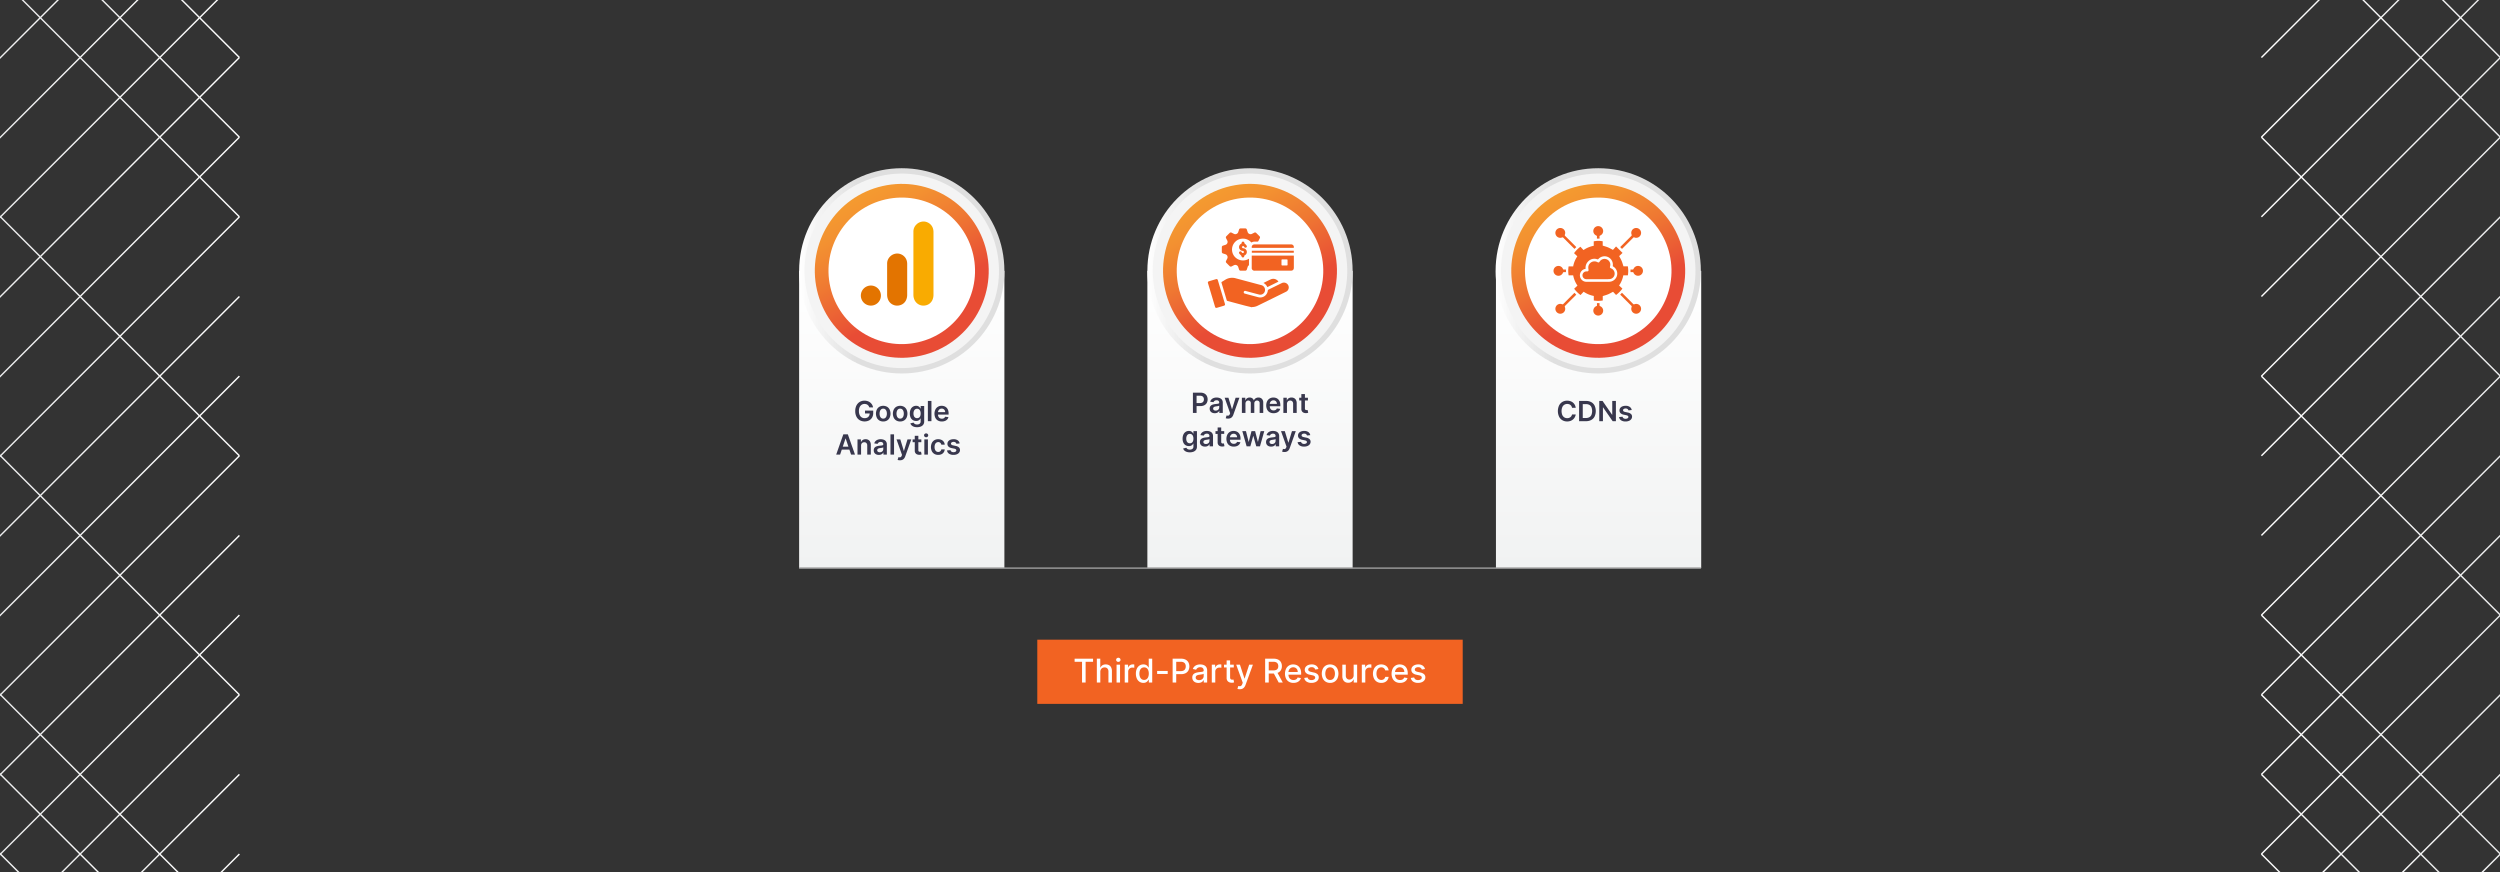 <svg xmlns="http://www.w3.org/2000/svg" xmlns:xlink="http://www.w3.org/1999/xlink" viewBox="0 0 860 300"><rect x="0" y="0" width="860" height="300" fill="#333333" stroke="none"/><defs><linearGradient id="linear-gradient" x1="832.555" y1="321.191" x2="887.699" y2="321.191" gradientUnits="userSpaceOnUse"><stop offset="0" stop-color="#fff"/><stop offset="0.996" stop-color="#e6e7e8"/></linearGradient><linearGradient id="linear-gradient-2" x1="818.852" y1="300.641" x2="887.699" y2="300.641" xlink:href="#linear-gradient"/><linearGradient id="linear-gradient-3" x1="805.154" y1="280.092" x2="887.699" y2="280.092" xlink:href="#linear-gradient"/><linearGradient id="linear-gradient-4" x1="791.456" y1="259.542" x2="887.699" y2="259.542" xlink:href="#linear-gradient"/><linearGradient id="linear-gradient-5" x1="777.753" y1="238.99" x2="887.699" y2="238.99" xlink:href="#linear-gradient"/><linearGradient id="linear-gradient-6" x1="777.753" y1="211.592" x2="887.699" y2="211.592" xlink:href="#linear-gradient"/><linearGradient id="linear-gradient-7" x1="777.753" y1="184.193" x2="887.699" y2="184.193" xlink:href="#linear-gradient"/><linearGradient id="linear-gradient-8" x1="777.753" y1="156.792" x2="887.699" y2="156.792" xlink:href="#linear-gradient"/><linearGradient id="linear-gradient-9" x1="777.753" y1="129.391" x2="887.699" y2="129.391" xlink:href="#linear-gradient"/><linearGradient id="linear-gradient-10" x1="777.753" y1="101.99" x2="887.699" y2="101.99" xlink:href="#linear-gradient"/><linearGradient id="linear-gradient-11" x1="777.753" y1="74.592" x2="887.699" y2="74.592" xlink:href="#linear-gradient"/><linearGradient id="linear-gradient-12" x1="777.753" y1="47.193" x2="887.699" y2="47.193" xlink:href="#linear-gradient"/><linearGradient id="linear-gradient-13" x1="777.753" y1="26.642" x2="874.001" y2="26.642" xlink:href="#linear-gradient"/><linearGradient id="linear-gradient-14" x1="777.753" y1="6.092" x2="860.298" y2="6.092" xlink:href="#linear-gradient"/><linearGradient id="linear-gradient-15" x1="777.753" y1="-14.46" x2="846.6" y2="-14.46" xlink:href="#linear-gradient"/><linearGradient id="linear-gradient-16" x1="777.753" y1="321.191" x2="832.902" y2="321.191" xlink:href="#linear-gradient"/><linearGradient id="linear-gradient-17" x1="777.753" y1="300.641" x2="846.6" y2="300.641" xlink:href="#linear-gradient"/><linearGradient id="linear-gradient-18" x1="777.753" y1="280.092" x2="860.298" y2="280.092" xlink:href="#linear-gradient"/><linearGradient id="linear-gradient-19" x1="777.753" y1="259.542" x2="874.001" y2="259.542" xlink:href="#linear-gradient"/><linearGradient id="linear-gradient-22" x1="777.753" y1="184.193" x2="887.699" y2="184.193" xlink:href="#linear-gradient"/><linearGradient id="linear-gradient-25" x1="777.753" y1="101.99" x2="887.699" y2="101.99" xlink:href="#linear-gradient"/><linearGradient id="linear-gradient-28" x1="791.451" y1="26.642" x2="887.699" y2="26.642" xlink:href="#linear-gradient"/><linearGradient id="linear-gradient-29" x1="805.154" y1="6.092" x2="887.699" y2="6.092" xlink:href="#linear-gradient"/><linearGradient id="linear-gradient-30" x1="818.852" y1="-14.46" x2="887.699" y2="-14.46" xlink:href="#linear-gradient"/><linearGradient id="linear-gradient-31" x1="27.381" y1="321.191" x2="82.524" y2="321.191" gradientUnits="userSpaceOnUse"><stop offset="0.004" stop-color="#e6e7e8"/><stop offset="1" stop-color="#fff"/></linearGradient><linearGradient id="linear-gradient-32" x1="13.678" y1="300.641" x2="82.524" y2="300.641" xlink:href="#linear-gradient-31"/><linearGradient id="linear-gradient-33" x1="-0.02" y1="280.092" x2="82.524" y2="280.092" xlink:href="#linear-gradient-31"/><linearGradient id="linear-gradient-34" x1="-13.718" y1="259.542" x2="82.524" y2="259.542" xlink:href="#linear-gradient-31"/><linearGradient id="linear-gradient-35" x1="-27.421" y1="238.99" x2="82.524" y2="238.99" xlink:href="#linear-gradient-31"/><linearGradient id="linear-gradient-36" x1="-27.421" y1="211.592" x2="82.524" y2="211.592" xlink:href="#linear-gradient-31"/><linearGradient id="linear-gradient-37" x1="-27.421" y1="184.193" x2="82.524" y2="184.193" xlink:href="#linear-gradient-31"/><linearGradient id="linear-gradient-38" x1="-27.421" y1="156.792" x2="82.524" y2="156.792" xlink:href="#linear-gradient-31"/><linearGradient id="linear-gradient-39" x1="-27.421" y1="129.391" x2="82.524" y2="129.391" xlink:href="#linear-gradient-31"/><linearGradient id="linear-gradient-40" x1="-27.421" y1="101.99" x2="82.524" y2="101.99" xlink:href="#linear-gradient-31"/><linearGradient id="linear-gradient-41" x1="-27.421" y1="74.592" x2="82.524" y2="74.592" xlink:href="#linear-gradient-31"/><linearGradient id="linear-gradient-42" x1="-27.421" y1="47.193" x2="82.524" y2="47.193" xlink:href="#linear-gradient-31"/><linearGradient id="linear-gradient-43" x1="-27.421" y1="26.642" x2="68.826" y2="26.642" xlink:href="#linear-gradient-31"/><linearGradient id="linear-gradient-44" x1="-27.421" y1="6.092" x2="55.123" y2="6.092" xlink:href="#linear-gradient-31"/><linearGradient id="linear-gradient-45" x1="-27.421" y1="-14.46" x2="41.425" y2="-14.46" xlink:href="#linear-gradient-31"/><linearGradient id="linear-gradient-46" x1="-27.421" y1="321.191" x2="27.727" y2="321.191" xlink:href="#linear-gradient-31"/><linearGradient id="linear-gradient-47" x1="-27.421" y1="300.641" x2="41.425" y2="300.641" xlink:href="#linear-gradient-31"/><linearGradient id="linear-gradient-48" x1="-27.421" y1="280.092" x2="55.123" y2="280.092" xlink:href="#linear-gradient-31"/><linearGradient id="linear-gradient-49" x1="-27.421" y1="259.542" x2="68.826" y2="259.542" xlink:href="#linear-gradient-31"/><linearGradient id="linear-gradient-52" x1="-27.421" y1="184.193" x2="82.524" y2="184.193" xlink:href="#linear-gradient-31"/><linearGradient id="linear-gradient-55" x1="-27.421" y1="101.99" x2="82.524" y2="101.99" xlink:href="#linear-gradient-31"/><linearGradient id="linear-gradient-58" x1="-13.723" y1="26.642" x2="82.524" y2="26.642" xlink:href="#linear-gradient-31"/><linearGradient id="linear-gradient-59" x1="-0.02" y1="6.092" x2="82.524" y2="6.092" xlink:href="#linear-gradient-31"/><linearGradient id="linear-gradient-60" x1="13.678" y1="-14.46" x2="82.524" y2="-14.46" xlink:href="#linear-gradient-31"/><linearGradient id="linear-gradient-61" x1="549.91" y1="95.877" x2="549.91" y2="195.417" gradientUnits="userSpaceOnUse"><stop offset="0" stop-color="#fff"/><stop offset="1" stop-color="#f1f2f2"/></linearGradient><linearGradient id="linear-gradient-62" x1="430" y1="95.877" x2="430" y2="195.417" xlink:href="#linear-gradient-61"/><linearGradient id="Degradado_sin_nombre_4" x1="394.695" y1="93.172" x2="465.305" y2="93.172" gradientUnits="userSpaceOnUse"><stop offset="0" stop-color="#fff"/><stop offset="0.282" stop-color="#dfdfdf"/></linearGradient><linearGradient id="Degradado_sin_nombre_53" x1="415.988" y1="67.462" x2="444.493" y2="119.765" gradientTransform="translate(31.249 -92.781) rotate(12.776)" gradientUnits="userSpaceOnUse"><stop offset="0" stop-color="#f49a30"/><stop offset="0.14" stop-color="#f39131"/><stop offset="0.367" stop-color="#ef7932"/><stop offset="0.653" stop-color="#e95235"/><stop offset="0.689" stop-color="#e84c35"/></linearGradient><linearGradient id="linear-gradient-63" x1="310.207" y1="95.877" x2="310.207" y2="195.417" xlink:href="#linear-gradient-61"/><linearGradient id="Degradado_sin_nombre_4-2" x1="274.902" y1="93.172" x2="345.511" y2="93.172" xlink:href="#Degradado_sin_nombre_4"/><linearGradient id="Degradado_sin_nombre_53-2" x1="296.195" y1="67.462" x2="324.7" y2="119.765" gradientTransform="translate(28.283 -66.29) rotate(12.776)" xlink:href="#Degradado_sin_nombre_53"/><linearGradient id="Degradado_sin_nombre_4-3" x1="514.489" y1="93.172" x2="585.098" y2="93.172" xlink:href="#Degradado_sin_nombre_4"/><linearGradient id="Degradado_sin_nombre_53-3" x1="535.781" y1="67.462" x2="564.287" y2="119.765" gradientTransform="translate(34.214 -119.271) rotate(12.776)" xlink:href="#Degradado_sin_nombre_53"/></defs><g style="isolation:isolate"><g id="Layer_1" data-name="Layer 1"><polyline points="832.728 348.592 846.426 334.889 860.124 321.191 873.827 307.493 887.525 293.79" fill="none" stroke-miterlimit="10" stroke-width="0.49" stroke="url(#linear-gradient)"/><polyline points="819.025 334.889 832.728 321.191 846.426 307.493 860.124 293.79 873.827 280.092 887.525 266.394" fill="none" stroke-miterlimit="10" stroke-width="0.49" stroke="url(#linear-gradient-2)"/><polyline points="805.327 321.191 819.025 307.493 832.728 293.795 846.426 280.092 860.129 266.394 873.827 252.691 887.525 238.993" fill="none" stroke-miterlimit="10" stroke-width="0.49" stroke="url(#linear-gradient-3)"/><polyline points="791.629 307.493 805.327 293.79 819.025 280.092 832.728 266.394 846.426 252.691 860.124 238.993 873.827 225.29 887.525 211.592" fill="none" stroke-miterlimit="10" stroke-width="0.49" stroke="url(#linear-gradient-4)"/><polyline points="777.926 293.79 791.624 280.092 805.327 266.394 819.025 252.691 832.728 238.993 846.426 225.29 860.124 211.592 873.827 197.894 887.525 184.191" fill="none" stroke-miterlimit="10" stroke-width="0.49" stroke="url(#linear-gradient-5)"/><polyline points="777.926 266.394 791.624 252.691 805.327 238.993 819.025 225.29 832.728 211.592 846.426 197.894 860.124 184.191 873.827 170.493 887.525 156.79" fill="none" stroke-miterlimit="10" stroke-width="0.49" stroke="url(#linear-gradient-6)"/><polyline points="777.926 238.993 791.624 225.29 805.327 211.592 819.025 197.894 832.728 184.191 846.426 170.493 860.124 156.79 873.827 143.092 887.525 129.394" fill="none" stroke-miterlimit="10" stroke-width="0.49" stroke="url(#linear-gradient-7)"/><polyline points="777.926 211.592 791.629 197.894 805.327 184.191 819.025 170.493 832.728 156.795 846.426 143.092 860.129 129.394 873.827 115.691 887.525 101.993" fill="none" stroke-miterlimit="10" stroke-width="0.49" stroke="url(#linear-gradient-8)"/><polyline points="777.926 184.191 791.624 170.493 805.327 156.79 819.025 143.092 832.728 129.394 846.426 115.691 860.124 101.993 873.827 88.295 887.525 74.592" fill="none" stroke-miterlimit="10" stroke-width="0.49" stroke="url(#linear-gradient-9)"/><polyline points="777.926 156.79 791.624 143.092 805.327 129.394 819.025 115.691 832.728 101.993 846.426 88.29 860.124 74.592 873.827 60.894 887.525 47.191" fill="none" stroke-miterlimit="10" stroke-width="0.49" stroke="url(#linear-gradient-10)"/><polyline points="777.926 129.394 791.624 115.691 805.327 101.993 819.025 88.29 832.728 74.592 846.426 60.894 860.124 47.191 873.827 33.493 887.525 19.79" fill="none" stroke-miterlimit="10" stroke-width="0.49" stroke="url(#linear-gradient-11)"/><polyline points="777.926 101.993 791.629 88.295 805.327 74.592 819.025 60.894 832.728 47.196 846.426 33.493 860.129 19.795 873.827 6.092 887.525 -7.606" fill="none" stroke-miterlimit="10" stroke-width="0.49" stroke="url(#linear-gradient-12)"/><polyline points="777.926 74.592 791.629 60.894 805.327 47.191 819.025 33.493 832.728 19.795 846.426 6.092 860.129 -7.606 873.827 -21.309" fill="none" stroke-miterlimit="10" stroke-width="0.49" stroke="url(#linear-gradient-13)"/><polyline points="777.926 47.191 791.624 33.493 805.327 19.795 819.025 6.092 832.728 -7.606 846.426 -21.309 860.124 -35.007" fill="none" stroke-miterlimit="10" stroke-width="0.49" stroke="url(#linear-gradient-14)"/><polyline points="777.926 19.79 791.624 6.092 805.327 -7.606 819.025 -21.309 832.728 -35.007 846.426 -48.71" fill="none" stroke-miterlimit="10" stroke-width="0.49" stroke="url(#linear-gradient-15)"/><polyline points="832.728 348.592 819.025 334.889 805.327 321.191 791.629 307.493 777.926 293.79" fill="none" stroke-miterlimit="10" stroke-width="0.49" stroke="url(#linear-gradient-16)"/><polyline points="846.426 334.889 832.728 321.191 819.025 307.493 805.327 293.79 791.624 280.092 777.926 266.394" fill="none" stroke-miterlimit="10" stroke-width="0.49" stroke="url(#linear-gradient-17)"/><polyline points="860.124 321.191 846.426 307.493 832.728 293.795 819.025 280.092 805.327 266.394 791.624 252.691 777.926 238.993" fill="none" stroke-miterlimit="10" stroke-width="0.49" stroke="url(#linear-gradient-18)"/><polyline points="873.827 307.493 860.124 293.79 846.426 280.092 832.728 266.394 819.025 252.691 805.327 238.993 791.624 225.29 777.926 211.592" fill="none" stroke-miterlimit="10" stroke-width="0.49" stroke="url(#linear-gradient-19)"/><polyline points="887.525 293.79 873.827 280.092 860.129 266.394 846.426 252.691 832.728 238.993 819.025 225.29 805.327 211.592 791.629 197.894 777.926 184.191" fill="none" stroke-miterlimit="10" stroke-width="0.49" stroke="url(#linear-gradient-5)"/><polyline points="887.525 266.394 873.827 252.691 860.124 238.993 846.426 225.29 832.728 211.592 819.025 197.894 805.327 184.191 791.624 170.493 777.926 156.79" fill="none" stroke-miterlimit="10" stroke-width="0.49" stroke="url(#linear-gradient-6)"/><polyline points="887.525 238.993 873.827 225.29 860.124 211.592 846.426 197.894 832.728 184.191 819.025 170.493 805.327 156.79 791.624 143.092 777.926 129.394" fill="none" stroke-miterlimit="10" stroke-width="0.49" stroke="url(#linear-gradient-22)"/><polyline points="887.525 211.592 873.827 197.894 860.124 184.191 846.426 170.493 832.728 156.795 819.025 143.092 805.327 129.394 791.624 115.691 777.926 101.993" fill="none" stroke-miterlimit="10" stroke-width="0.49" stroke="url(#linear-gradient-8)"/><polyline points="887.525 184.191 873.827 170.493 860.124 156.79 846.426 143.092 832.728 129.394 819.025 115.691 805.327 101.993 791.629 88.295 777.926 74.592" fill="none" stroke-miterlimit="10" stroke-width="0.49" stroke="url(#linear-gradient-9)"/><polyline points="887.525 156.79 873.827 143.092 860.129 129.394 846.426 115.691 832.728 101.993 819.025 88.29 805.327 74.592 791.629 60.894 777.926 47.191" fill="none" stroke-miterlimit="10" stroke-width="0.49" stroke="url(#linear-gradient-25)"/><polyline points="887.525 129.394 873.827 115.691 860.124 101.993 846.426 88.29 832.728 74.592 819.025 60.894 805.327 47.191 791.624 33.493 777.926 19.79" fill="none" stroke-miterlimit="10" stroke-width="0.49" stroke="url(#linear-gradient-11)"/><polyline points="887.525 101.993 873.827 88.295 860.124 74.592 846.426 60.894 832.728 47.196 819.025 33.493 805.327 19.795 791.624 6.092 777.926 -7.606" fill="none" stroke-miterlimit="10" stroke-width="0.49" stroke="url(#linear-gradient-12)"/><polyline points="887.525 74.592 873.827 60.894 860.124 47.191 846.426 33.493 832.728 19.795 819.025 6.092 805.327 -7.606 791.624 -21.309" fill="none" stroke-miterlimit="10" stroke-width="0.49" stroke="url(#linear-gradient-28)"/><polyline points="887.525 47.191 873.827 33.493 860.129 19.795 846.426 6.092 832.728 -7.606 819.025 -21.309 805.327 -35.007" fill="none" stroke-miterlimit="10" stroke-width="0.49" stroke="url(#linear-gradient-29)"/><polyline points="887.525 19.79 873.827 6.092 860.129 -7.606 846.426 -21.309 832.728 -35.007 819.025 -48.71" fill="none" stroke-miterlimit="10" stroke-width="0.49" stroke="url(#linear-gradient-30)"/><polyline points="27.554 348.592 41.252 334.889 54.95 321.191 68.653 307.493 82.351 293.79" fill="none" stroke-miterlimit="10" stroke-width="0.49" stroke="url(#linear-gradient-31)"/><polyline points="13.851 334.889 27.554 321.191 41.252 307.493 54.95 293.79 68.653 280.092 82.351 266.394" fill="none" stroke-miterlimit="10" stroke-width="0.49" stroke="url(#linear-gradient-32)"/><polyline points="0.153 321.191 13.851 307.493 27.554 293.795 41.252 280.092 54.955 266.394 68.653 252.691 82.351 238.993" fill="none" stroke-miterlimit="10" stroke-width="0.49" stroke="url(#linear-gradient-33)"/><polyline points="-13.545 307.493 0.153 293.79 13.851 280.092 27.554 266.394 41.252 252.691 54.95 238.993 68.653 225.29 82.351 211.592" fill="none" stroke-miterlimit="10" stroke-width="0.49" stroke="url(#linear-gradient-34)"/><polyline points="-27.248 293.79 -13.55 280.092 0.153 266.394 13.851 252.691 27.554 238.993 41.252 225.29 54.95 211.592 68.653 197.894 82.351 184.191" fill="none" stroke-miterlimit="10" stroke-width="0.49" stroke="url(#linear-gradient-35)"/><polyline points="-27.248 266.394 -13.55 252.691 0.153 238.993 13.851 225.29 27.554 211.592 41.252 197.894 54.95 184.191 68.653 170.493 82.351 156.79" fill="none" stroke-miterlimit="10" stroke-width="0.49" stroke="url(#linear-gradient-36)"/><polyline points="-27.248 238.993 -13.55 225.29 0.153 211.592 13.851 197.894 27.554 184.191 41.252 170.493 54.95 156.79 68.653 143.092 82.351 129.394" fill="none" stroke-miterlimit="10" stroke-width="0.49" stroke="url(#linear-gradient-37)"/><polyline points="-27.248 211.592 -13.545 197.894 0.153 184.191 13.851 170.493 27.554 156.795 41.252 143.092 54.955 129.394 68.653 115.691 82.351 101.993" fill="none" stroke-miterlimit="10" stroke-width="0.49" stroke="url(#linear-gradient-38)"/><polyline points="-27.248 184.191 -13.55 170.493 0.153 156.79 13.851 143.092 27.554 129.394 41.252 115.691 54.95 101.993 68.653 88.295 82.351 74.592" fill="none" stroke-miterlimit="10" stroke-width="0.49" stroke="url(#linear-gradient-39)"/><polyline points="-27.248 156.79 -13.55 143.092 0.153 129.394 13.851 115.691 27.554 101.993 41.252 88.29 54.95 74.592 68.653 60.894 82.351 47.191" fill="none" stroke-miterlimit="10" stroke-width="0.49" stroke="url(#linear-gradient-40)"/><polyline points="-27.248 129.394 -13.55 115.691 0.153 101.993 13.851 88.29 27.554 74.592 41.252 60.894 54.95 47.191 68.653 33.493 82.351 19.79" fill="none" stroke-miterlimit="10" stroke-width="0.49" stroke="url(#linear-gradient-41)"/><polyline points="-27.248 101.993 -13.545 88.295 0.153 74.592 13.851 60.894 27.554 47.196 41.252 33.493 54.955 19.795 68.653 6.092 82.351 -7.606" fill="none" stroke-miterlimit="10" stroke-width="0.49" stroke="url(#linear-gradient-42)"/><polyline points="-27.248 74.592 -13.545 60.894 0.153 47.191 13.851 33.493 27.554 19.795 41.252 6.092 54.955 -7.606 68.653 -21.309" fill="none" stroke-miterlimit="10" stroke-width="0.49" stroke="url(#linear-gradient-43)"/><polyline points="-27.248 47.191 -13.55 33.493 0.153 19.795 13.851 6.092 27.554 -7.606 41.252 -21.309 54.95 -35.007" fill="none" stroke-miterlimit="10" stroke-width="0.49" stroke="url(#linear-gradient-44)"/><polyline points="-27.248 19.79 -13.55 6.092 0.153 -7.606 13.851 -21.309 27.554 -35.007 41.252 -48.71" fill="none" stroke-miterlimit="10" stroke-width="0.49" stroke="url(#linear-gradient-45)"/><polyline points="27.554 348.592 13.851 334.889 0.153 321.191 -13.545 307.493 -27.248 293.79" fill="none" stroke-miterlimit="10" stroke-width="0.49" stroke="url(#linear-gradient-46)"/><polyline points="41.252 334.889 27.554 321.191 13.851 307.493 0.153 293.79 -13.55 280.092 -27.248 266.394" fill="none" stroke-miterlimit="10" stroke-width="0.49" stroke="url(#linear-gradient-47)"/><polyline points="54.95 321.191 41.252 307.493 27.554 293.795 13.851 280.092 0.153 266.394 -13.55 252.691 -27.248 238.993" fill="none" stroke-miterlimit="10" stroke-width="0.49" stroke="url(#linear-gradient-48)"/><polyline points="68.653 307.493 54.95 293.79 41.252 280.092 27.554 266.394 13.851 252.691 0.153 238.993 -13.55 225.29 -27.248 211.592" fill="none" stroke-miterlimit="10" stroke-width="0.49" stroke="url(#linear-gradient-49)"/><polyline points="82.351 293.79 68.653 280.092 54.955 266.394 41.252 252.691 27.554 238.993 13.851 225.29 0.153 211.592 -13.545 197.894 -27.248 184.191" fill="none" stroke-miterlimit="10" stroke-width="0.49" stroke="url(#linear-gradient-35)"/><polyline points="82.351 266.394 68.653 252.691 54.95 238.993 41.252 225.29 27.554 211.592 13.851 197.894 0.153 184.191 -13.55 170.493 -27.248 156.79" fill="none" stroke-miterlimit="10" stroke-width="0.49" stroke="url(#linear-gradient-36)"/><polyline points="82.351 238.993 68.653 225.29 54.95 211.592 41.252 197.894 27.554 184.191 13.851 170.493 0.153 156.79 -13.55 143.092 -27.248 129.394" fill="none" stroke-miterlimit="10" stroke-width="0.49" stroke="url(#linear-gradient-52)"/><polyline points="82.351 211.592 68.653 197.894 54.95 184.191 41.252 170.493 27.554 156.795 13.851 143.092 0.153 129.394 -13.55 115.691 -27.248 101.993" fill="none" stroke-miterlimit="10" stroke-width="0.49" stroke="url(#linear-gradient-38)"/><polyline points="82.351 184.191 68.653 170.493 54.95 156.79 41.252 143.092 27.554 129.394 13.851 115.691 0.153 101.993 -13.545 88.295 -27.248 74.592" fill="none" stroke-miterlimit="10" stroke-width="0.49" stroke="url(#linear-gradient-39)"/><polyline points="82.351 156.79 68.653 143.092 54.955 129.394 41.252 115.691 27.554 101.993 13.851 88.29 0.153 74.592 -13.545 60.894 -27.248 47.191" fill="none" stroke-miterlimit="10" stroke-width="0.49" stroke="url(#linear-gradient-55)"/><polyline points="82.351 129.394 68.653 115.691 54.95 101.993 41.252 88.29 27.554 74.592 13.851 60.894 0.153 47.191 -13.55 33.493 -27.248 19.79" fill="none" stroke-miterlimit="10" stroke-width="0.49" stroke="url(#linear-gradient-41)"/><polyline points="82.351 101.993 68.653 88.295 54.95 74.592 41.252 60.894 27.554 47.196 13.851 33.493 0.153 19.795 -13.55 6.092 -27.248 -7.606" fill="none" stroke-miterlimit="10" stroke-width="0.49" stroke="url(#linear-gradient-42)"/><polyline points="82.351 74.592 68.653 60.894 54.95 47.191 41.252 33.493 27.554 19.795 13.851 6.092 0.153 -7.606 -13.55 -21.309" fill="none" stroke-miterlimit="10" stroke-width="0.49" stroke="url(#linear-gradient-58)"/><polyline points="82.351 47.191 68.653 33.493 54.955 19.795 41.252 6.092 27.554 -7.606 13.851 -21.309 0.153 -35.007" fill="none" stroke-miterlimit="10" stroke-width="0.49" stroke="url(#linear-gradient-59)"/><polyline points="82.351 19.79 68.653 6.092 54.955 -7.606 41.252 -21.309 27.554 -35.007 13.851 -48.71" fill="none" stroke-miterlimit="10" stroke-width="0.49" stroke="url(#linear-gradient-60)"/><rect x="514.605" y="93.172" width="70.609" height="102.262" fill="url(#linear-gradient-61)"/><rect x="394.695" y="93.172" width="70.609" height="102.262" fill="url(#linear-gradient-62)"/><rect x="356.829" y="220.049" width="146.342" height="22.084" fill="#f26322"/><path d="M369.666,227.656v-1.065h6.346v1.065h-2.559V234.79h-1.233v-7.134Z" fill="#fff"/><path d="M378.51,231.139V234.79H377.313v-8.199h1.181v3.051h.076a1.767,1.767,0,0,1,.661-.789,2.078,2.078,0,0,1,1.161-.292,2.266,2.266,0,0,1,1.107.26,1.777,1.777,0,0,1,.737.774,2.812,2.812,0,0,1,.262,1.283V234.79h-1.197v-3.768a1.483,1.483,0,0,0-.349-1.051,1.258,1.258,0,0,0-.969-.374,1.576,1.576,0,0,0-.759.18,1.289,1.289,0,0,0-.524.527A1.708,1.708,0,0,0,378.51,231.139Z" fill="#fff"/><path d="M384.704,227.692a.75.75,0,0,1-.534-.21.683.683,0,0,1,0-1.009.784.784,0,0,1,1.069,0,.684.684,0,0,1,0,1.009A.751.751,0,0,1,384.704,227.692Zm-.605,7.098v-6.149h1.197V234.79Z" fill="#fff"/><path d="M386.905,234.79v-6.149h1.157v.977h.064a1.493,1.493,0,0,1,.594-.783,1.7,1.7,0,0,1,.967-.286c.075,0,.163.003.266.008s.184.012.242.02v1.145a2.261,2.261,0,0,0-.256-.046,2.664,2.664,0,0,0-.368-.026,1.567,1.567,0,0,0-.755.178,1.335,1.335,0,0,0-.714,1.207V234.79Z" fill="#fff"/><path d="M393.315,234.91a2.363,2.363,0,0,1-1.327-.382,2.556,2.556,0,0,1-.913-1.093,4.028,4.028,0,0,1-.33-1.708,3.971,3.971,0,0,1,.334-1.706,2.538,2.538,0,0,1,.919-1.085,2.394,2.394,0,0,1,1.325-.377,1.935,1.935,0,0,1,.923.19,1.695,1.695,0,0,1,.544.442,3.847,3.847,0,0,1,.302.444h.072v-3.046h1.197V234.79h-1.169v-.957h-.1a3.229,3.229,0,0,1-.31.449,1.763,1.763,0,0,1-.555.44A1.937,1.937,0,0,1,393.315,234.91Zm.264-1.021a1.395,1.395,0,0,0,.875-.275,1.686,1.686,0,0,0,.544-.762,3.176,3.176,0,0,0,.187-1.137,3.129,3.129,0,0,0-.184-1.121,1.649,1.649,0,0,0-.541-.749,1.583,1.583,0,0,0-1.782.012,1.702,1.702,0,0,0-.542.765,3.087,3.087,0,0,0-.182,1.093,3.15,3.15,0,0,0,.184,1.109,1.746,1.746,0,0,0,.546.779A1.399,1.399,0,0,0,393.58,233.889Z" fill="#fff"/><path d="M401.69,230.807v1.037h-3.635v-1.037Z" fill="#fff"/><path d="M403.384,234.79v-8.199h2.922a3.244,3.244,0,0,1,1.585.348,2.269,2.269,0,0,1,.941.951,3.096,3.096,0,0,1-.002,2.715,2.288,2.288,0,0,1-.945.953,3.231,3.231,0,0,1-1.583.35h-2.01v-1.049h1.898a1.999,1.999,0,0,0,.981-.21,1.296,1.296,0,0,0,.553-.575,1.883,1.883,0,0,0,.176-.829,1.858,1.858,0,0,0-.176-.825,1.266,1.266,0,0,0-.555-.564,2.09,2.09,0,0,0-.995-.204h-1.554V234.79Z" fill="#fff"/><path d="M412.228,234.926a2.488,2.488,0,0,1-1.057-.218,1.752,1.752,0,0,1-.747-.635,1.816,1.816,0,0,1-.274-1.021,1.651,1.651,0,0,1,.2-.856,1.477,1.477,0,0,1,.54-.533,2.824,2.824,0,0,1,.76-.296,7.522,7.522,0,0,1,.857-.152q.552-.064.897-.106a1.304,1.304,0,0,0,.5-.138.339.339,0,0,0,.156-.312v-.028a1.086,1.086,0,0,0-.294-.813,1.204,1.204,0,0,0-.875-.288,1.527,1.527,0,0,0-.951.266,1.442,1.442,0,0,0-.478.591l-1.125-.256a2.172,2.172,0,0,1,.586-.907,2.392,2.392,0,0,1,.891-.504,3.525,3.525,0,0,1,1.061-.158,3.865,3.865,0,0,1,.783.086,2.342,2.342,0,0,1,.777.314,1.737,1.737,0,0,1,.595.65,2.265,2.265,0,0,1,.232,1.095V234.79h-1.169v-.841h-.048a1.71,1.71,0,0,1-.349.457,1.849,1.849,0,0,1-.596.372A2.31,2.31,0,0,1,412.228,234.926Zm.26-.961a1.729,1.729,0,0,0,.851-.196,1.387,1.387,0,0,0,.54-.514,1.327,1.327,0,0,0,.186-.683v-.793a.608.608,0,0,1-.247.118,3.368,3.368,0,0,1-.414.092q-.232.038-.453.068c-.146.02-.27.037-.368.05a2.956,2.956,0,0,0-.635.148,1.082,1.082,0,0,0-.456.298.75.75,0,0,0-.171.514.762.762,0,0,0,.328.671A1.444,1.444,0,0,0,412.488,233.965Z" fill="#fff"/><path d="M416.856,234.79v-6.149h1.157v.977h.064a1.494,1.494,0,0,1,.594-.783,1.7,1.7,0,0,1,.967-.286c.075,0,.163.003.266.008s.184.012.242.02v1.145a2.261,2.261,0,0,0-.256-.046,2.664,2.664,0,0,0-.368-.026,1.567,1.567,0,0,0-.755.178,1.335,1.335,0,0,0-.714,1.207V234.79Z" fill="#fff"/><path d="M424.419,228.641v.961H421.06v-.961Zm-2.458-1.474h1.197v5.817a1.04,1.04,0,0,0,.104.522.53.53,0,0,0,.27.236,1.025,1.025,0,0,0,.362.062,1.417,1.417,0,0,0,.252-.02q.108-.02.168-.032l.216.989a2.28,2.28,0,0,1-.296.082,2.504,2.504,0,0,1-.48.046,2.112,2.112,0,0,1-.881-.168,1.515,1.515,0,0,1-.661-.544,1.603,1.603,0,0,1-.252-.925Z" fill="#fff"/><path d="M426.497,237.096a2.635,2.635,0,0,1-.489-.042,1.611,1.611,0,0,1-.328-.09l.288-.981a1.915,1.915,0,0,0,.585.076.706.706,0,0,0,.454-.192,1.495,1.495,0,0,0,.351-.589l.148-.408-2.25-6.23h1.281l1.557,4.772h.064l1.558-4.772h1.286l-2.535,6.97a2.811,2.811,0,0,1-.449.815,1.74,1.74,0,0,1-.648.502A2.119,2.119,0,0,1,426.497,237.096Z" fill="#fff"/><path d="M435.209,234.79v-8.199h2.922a3.413,3.413,0,0,1,1.584.328,2.182,2.182,0,0,1,.942.907,2.759,2.759,0,0,1,.312,1.335,2.695,2.695,0,0,1-.314,1.323,2.137,2.137,0,0,1-.944.887,3.52,3.52,0,0,1-1.584.316h-2.214v-1.065h2.103a2.377,2.377,0,0,0,.979-.172,1.145,1.145,0,0,0,.555-.5,1.65,1.65,0,0,0,.176-.789,1.72,1.72,0,0,0-.178-.805,1.187,1.187,0,0,0-.557-.522,2.296,2.296,0,0,0-.991-.182h-1.554V234.79Zm4.047-3.699,2.026,3.699H439.873l-1.986-3.699Z" fill="#fff"/><path d="M444.957,234.914a2.998,2.998,0,0,1-1.563-.39,2.601,2.601,0,0,1-1.009-1.101,4.094,4.094,0,0,1,0-3.333,2.651,2.651,0,0,1,2.488-1.529,3.014,3.014,0,0,1,1.009.172,2.446,2.446,0,0,1,.877.54,2.542,2.542,0,0,1,.612.955,3.998,3.998,0,0,1,.225,1.423v.424H442.707v-.897h3.716a1.784,1.784,0,0,0-.192-.839,1.459,1.459,0,0,0-.538-.578,1.524,1.524,0,0,0-.811-.212,1.565,1.565,0,0,0-.879.246,1.671,1.671,0,0,0-.576.641,1.847,1.847,0,0,0-.202.855v.701a2.306,2.306,0,0,0,.219,1.049,1.533,1.533,0,0,0,.61.659,1.801,1.801,0,0,0,.917.226,1.863,1.863,0,0,0,.62-.098,1.315,1.315,0,0,0,.484-.294,1.288,1.288,0,0,0,.312-.484l1.133.204a2.047,2.047,0,0,1-.486.875,2.363,2.363,0,0,1-.877.581A3.273,3.273,0,0,1,444.957,234.914Z" fill="#fff"/><path d="M453.536,230.142l-1.085.192a1.294,1.294,0,0,0-.214-.397,1.092,1.092,0,0,0-.395-.308,1.418,1.418,0,0,0-.62-.12,1.504,1.504,0,0,0-.849.226.677.677,0,0,0-.341.583.612.612,0,0,0,.229.496,1.848,1.848,0,0,0,.736.308l.978.225a2.612,2.612,0,0,1,1.265.605,1.42,1.42,0,0,1,.416,1.06,1.61,1.61,0,0,1-.317.983,2.114,2.114,0,0,1-.885.675,3.295,3.295,0,0,1-1.312.244,2.946,2.946,0,0,1-1.686-.442,1.853,1.853,0,0,1-.801-1.259l1.157-.176a1.1,1.1,0,0,0,.444.683,1.522,1.522,0,0,0,.877.23,1.613,1.613,0,0,0,.94-.246.719.719,0,0,0,.352-.603.631.631,0,0,0-.214-.484,1.438,1.438,0,0,0-.655-.296l-1.041-.228a2.488,2.488,0,0,1-1.27-.625,1.507,1.507,0,0,1-.411-1.085,1.55,1.55,0,0,1,.305-.953,2.016,2.016,0,0,1,.841-.639,3.096,3.096,0,0,1,1.23-.23,2.561,2.561,0,0,1,1.569.43A2.021,2.021,0,0,1,453.536,230.142Z" fill="#fff"/><path d="M457.56,234.914a2.82,2.82,0,0,1-1.51-.397,2.678,2.678,0,0,1-1.001-1.109,4.088,4.088,0,0,1,0-3.339,2.674,2.674,0,0,1,1.001-1.113,3.071,3.071,0,0,1,3.018,0,2.667,2.667,0,0,1,1.001,1.113,4.087,4.087,0,0,1,0,3.339,2.671,2.671,0,0,1-1.001,1.109A2.819,2.819,0,0,1,457.56,234.914Zm.004-1.005a1.436,1.436,0,0,0,.929-.296,1.756,1.756,0,0,0,.547-.789,3.393,3.393,0,0,0,0-2.168,1.782,1.782,0,0,0-.547-.794,1.595,1.595,0,0,0-1.863,0,1.77,1.77,0,0,0-.549.794,3.393,3.393,0,0,0,0,2.168,1.744,1.744,0,0,0,.549.789A1.445,1.445,0,0,0,457.565,233.909Z" fill="#fff"/><path d="M465.655,232.24v-3.599h1.201V234.79H465.68v-1.065h-.065a1.911,1.911,0,0,1-.679.819,1.972,1.972,0,0,1-1.158.326,2.061,2.061,0,0,1-1.048-.262,1.797,1.797,0,0,1-.712-.779,2.828,2.828,0,0,1-.259-1.277v-3.912h1.197v3.767a1.405,1.405,0,0,0,.349,1.001,1.181,1.181,0,0,0,.904.372,1.478,1.478,0,0,0,.671-.168,1.427,1.427,0,0,0,.557-.508A1.526,1.526,0,0,0,465.655,232.24Z" fill="#fff"/><path d="M468.462,234.79v-6.149h1.157v.977h.064a1.497,1.497,0,0,1,.595-.783,1.697,1.697,0,0,1,.967-.286c.075,0,.163.003.267.008s.184.012.242.02v1.145a2.273,2.273,0,0,0-.257-.046,2.655,2.655,0,0,0-.368-.026,1.568,1.568,0,0,0-.755.178,1.362,1.362,0,0,0-.522.492,1.345,1.345,0,0,0-.191.715V234.79Z" fill="#fff"/><path d="M475.16,234.914a2.809,2.809,0,0,1-1.535-.406,2.657,2.657,0,0,1-.987-1.123,4.072,4.072,0,0,1,.008-3.297,2.708,2.708,0,0,1,.993-1.123,2.766,2.766,0,0,1,1.509-.404,2.901,2.901,0,0,1,1.25.258,2.274,2.274,0,0,1,.887.723,2.188,2.188,0,0,1,.402,1.085h-1.165a1.407,1.407,0,0,0-.439-.745,1.304,1.304,0,0,0-.915-.312,1.487,1.487,0,0,0-.875.262,1.712,1.712,0,0,0-.582.745,2.863,2.863,0,0,0-.208,1.139,2.991,2.991,0,0,0,.204,1.161,1.71,1.71,0,0,0,.578.756,1.58,1.58,0,0,0,1.501.142,1.26,1.26,0,0,0,.469-.362,1.381,1.381,0,0,0,.267-.568h1.165a2.268,2.268,0,0,1-.389,1.065,2.23,2.23,0,0,1-.867.737A2.835,2.835,0,0,1,475.16,234.914Z" fill="#fff"/><path d="M481.622,234.914a2.996,2.996,0,0,1-1.563-.39,2.602,2.602,0,0,1-1.009-1.101,4.094,4.094,0,0,1,0-3.333,2.648,2.648,0,0,1,2.488-1.529,3.018,3.018,0,0,1,1.009.172,2.462,2.462,0,0,1,.877.54,2.542,2.542,0,0,1,.612.955,4,4,0,0,1,.224,1.423v.424h-4.888v-.897h3.715a1.772,1.772,0,0,0-.192-.839,1.458,1.458,0,0,0-.538-.578,1.518,1.518,0,0,0-.81-.212,1.563,1.563,0,0,0-.879.246,1.664,1.664,0,0,0-.576.641,1.849,1.849,0,0,0-.202.855v.701a2.306,2.306,0,0,0,.218,1.049,1.54,1.54,0,0,0,.61.659,1.803,1.803,0,0,0,.917.226,1.873,1.873,0,0,0,.621-.098,1.325,1.325,0,0,0,.484-.294,1.276,1.276,0,0,0,.311-.484l1.134.204a2.04,2.04,0,0,1-.487.875,2.359,2.359,0,0,1-.876.581A3.278,3.278,0,0,1,481.622,234.914Z" fill="#fff"/><path d="M490.201,230.142l-1.085.192a1.336,1.336,0,0,0-.214-.397,1.099,1.099,0,0,0-.395-.308,1.422,1.422,0,0,0-.621-.12,1.506,1.506,0,0,0-.849.226.678.678,0,0,0-.34.583.614.614,0,0,0,.228.496,1.853,1.853,0,0,0,.737.308l.977.225a2.616,2.616,0,0,1,1.266.605,1.42,1.42,0,0,1,.416,1.06,1.611,1.611,0,0,1-.318.983,2.101,2.101,0,0,1-.885.675,3.292,3.292,0,0,1-1.312.244,2.947,2.947,0,0,1-1.685-.442,1.854,1.854,0,0,1-.8-1.259l1.156-.176a1.104,1.104,0,0,0,.444.683,1.524,1.524,0,0,0,.877.23,1.616,1.616,0,0,0,.941-.246.72.72,0,0,0,.352-.603.631.631,0,0,0-.214-.484,1.433,1.433,0,0,0-.654-.296l-1.041-.228a2.488,2.488,0,0,1-1.272-.625,1.506,1.506,0,0,1-.41-1.085,1.55,1.55,0,0,1,.305-.953,2.005,2.005,0,0,1,.84-.639,3.099,3.099,0,0,1,1.23-.23,2.559,2.559,0,0,1,1.569.43A2.023,2.023,0,0,1,490.201,230.142Z" fill="#fff"/><path d="M410.361,142.041v-6.965h2.612a2.778,2.778,0,0,1,1.349.299,2.013,2.013,0,0,1,.826.821,2.648,2.648,0,0,1-.001,2.376,2.01,2.01,0,0,1-.834.818,2.825,2.825,0,0,1-1.357.297h-1.731v-1.037h1.561a1.594,1.594,0,0,0,.769-.164,1.036,1.036,0,0,0,.444-.449,1.436,1.436,0,0,0,.145-.656,1.418,1.418,0,0,0-.145-.653,1.01,1.01,0,0,0-.445-.44,1.658,1.658,0,0,0-.774-.158H411.623v5.911Z" fill="#38374d"/><path d="M417.881,142.147a2.148,2.148,0,0,1-.893-.179,1.439,1.439,0,0,1-.626-.529,1.544,1.544,0,0,1-.23-.864,1.47,1.47,0,0,1,.163-.731,1.264,1.264,0,0,1,.446-.463,2.284,2.284,0,0,1,.638-.264,5.379,5.379,0,0,1,.736-.131q.459-.048.745-.086a1.083,1.083,0,0,0,.416-.123.286.286,0,0,0,.131-.26v-.02a.772.772,0,0,0-.228-.595.935.935,0,0,0-.657-.21,1.167,1.167,0,0,0-.716.197.976.976,0,0,0-.355.466l-1.149-.164a1.847,1.847,0,0,1,.449-.797,1.977,1.977,0,0,1,.765-.483,2.962,2.962,0,0,1,1-.162,3.278,3.278,0,0,1,.751.088,2.143,2.143,0,0,1,.683.291,1.494,1.494,0,0,1,.498.549,1.794,1.794,0,0,1,.189.867v3.496h-1.184v-.718h-.041a1.494,1.494,0,0,1-.315.407,1.514,1.514,0,0,1-.507.303A2.034,2.034,0,0,1,417.881,142.147Zm.32-.905a1.324,1.324,0,0,0,.643-.148,1.08,1.08,0,0,0,.42-.393,1.015,1.015,0,0,0,.148-.534v-.615a.579.579,0,0,1-.195.088,2.993,2.993,0,0,1-.308.071q-.171.031-.337.054t-.289.041a2.151,2.151,0,0,0-.493.123.821.821,0,0,0-.343.236.659.659,0,0,0,.122.903A1.079,1.079,0,0,0,418.201,141.242Z" fill="#38374d"/><path d="M422.455,144a2.585,2.585,0,0,1-.464-.039,1.799,1.799,0,0,1-.338-.09l.286-.959a1.629,1.629,0,0,0,.48.075.6.6,0,0,0,.372-.131.962.962,0,0,0,.274-.423l.105-.282-1.894-5.332h1.306l1.204,3.945h.054l1.208-3.945h1.31l-2.092,5.856a2.377,2.377,0,0,1-.388.712,1.605,1.605,0,0,1-.59.456A2,2,0,0,1,422.455,144Z" fill="#38374d"/><path d="M427.207,142.041v-5.224h1.176v.887h.061a1.398,1.398,0,0,1,.541-.702,1.58,1.58,0,0,1,.901-.253,1.522,1.522,0,0,1,.896.257,1.373,1.373,0,0,1,.516.699h.054a1.438,1.438,0,0,1,.587-.695,1.804,1.804,0,0,1,.981-.26,1.591,1.591,0,0,1,1.177.456,1.802,1.802,0,0,1,.455,1.33v3.506h-1.234v-3.316a.897.897,0,0,0-.259-.712.924.924,0,0,0-.632-.226.888.888,0,0,0-.695.277,1.032,1.032,0,0,0-.25.719v3.258h-1.208v-3.367a.832.832,0,0,0-.877-.888.898.898,0,0,0-.483.134.961.961,0,0,0-.347.377,1.186,1.186,0,0,0-.129.566v3.176Z" fill="#38374d"/><path d="M438.116,142.143a2.669,2.669,0,0,1-1.355-.328,2.194,2.194,0,0,1-.876-.932,3.439,3.439,0,0,1,.002-2.839,2.313,2.313,0,0,1,.862-.953,2.433,2.433,0,0,1,1.302-.342,2.686,2.686,0,0,1,.914.155,2.114,2.114,0,0,1,.762.478,2.25,2.25,0,0,1,.521.821,3.317,3.317,0,0,1,.19,1.185v.377h-4.281v-.83h3.102a1.343,1.343,0,0,0-.153-.631,1.111,1.111,0,0,0-.417-.437,1.184,1.184,0,0,0-.62-.16,1.208,1.208,0,0,0-.663.182,1.275,1.275,0,0,0-.444.476,1.366,1.366,0,0,0-.161.644v.725a1.688,1.688,0,0,0,.167.78,1.164,1.164,0,0,0,.466.497,1.379,1.379,0,0,0,.7.172,1.455,1.455,0,0,0,.486-.077,1.063,1.063,0,0,0,.378-.226.951.951,0,0,0,.241-.371l1.149.129a1.783,1.783,0,0,1-.413.794,2.012,2.012,0,0,1-.777.523A2.949,2.949,0,0,1,438.116,142.143Z" fill="#38374d"/><path d="M442.711,138.98v3.061H441.48v-5.224h1.177v.887h.062a1.485,1.485,0,0,1,.576-.697,1.757,1.757,0,0,1,.982-.259,1.861,1.861,0,0,1,.943.232,1.572,1.572,0,0,1,.626.67,2.294,2.294,0,0,1,.219,1.064v3.326h-1.23v-3.136a1.167,1.167,0,0,0-.271-.819.961.961,0,0,0-.746-.296,1.142,1.142,0,0,0-.573.141.988.988,0,0,0-.392.406A1.356,1.356,0,0,0,442.711,138.98Z" fill="#38374d"/><path d="M449.928,136.817v.952h-3.003v-.952Zm-2.262-1.252h1.23V140.47a.766.766,0,0,0,.077.379.391.391,0,0,0,.202.178.782.782,0,0,0,.279.048,1.246,1.246,0,0,0,.212-.017c.064-.011.114-.021.148-.031l.207.963a2.841,2.841,0,0,1-.28.075,2.359,2.359,0,0,1-.444.047,1.99,1.99,0,0,1-.833-.141,1.281,1.281,0,0,1-.587-.481,1.429,1.429,0,0,1-.212-.816Z" fill="#38374d"/><path d="M409.3,155.602a3.245,3.245,0,0,1-1.139-.179,2.042,2.042,0,0,1-.765-.477,1.647,1.647,0,0,1-.401-.664l1.108-.269a1.254,1.254,0,0,0,.218.304,1.095,1.095,0,0,0,.386.252,1.62,1.62,0,0,0,.614.1,1.421,1.421,0,0,0,.867-.253.964.964,0,0,0,.344-.832v-.989H410.47a1.778,1.778,0,0,1-.277.391,1.453,1.453,0,0,1-.48.336,1.791,1.791,0,0,1-.746.136,2.127,2.127,0,0,1-1.09-.284,1.998,1.998,0,0,1-.775-.85,3.124,3.124,0,0,1-.287-1.42,3.321,3.321,0,0,1,.287-1.454,2.124,2.124,0,0,1,.777-.901,2.006,2.006,0,0,1,1.092-.308,1.635,1.635,0,0,1,.756.155,1.501,1.501,0,0,1,.475.371,2.091,2.091,0,0,1,.269.407h.068V148.31h1.214v5.309a1.832,1.832,0,0,1-.32,1.109,1.917,1.917,0,0,1-.874.656A3.424,3.424,0,0,1,409.3,155.602Zm.01-3.108a1.143,1.143,0,0,0,.667-.191,1.174,1.174,0,0,0,.418-.548,2.305,2.305,0,0,0,.143-.857,2.418,2.418,0,0,0-.142-.864,1.261,1.261,0,0,0-.415-.577,1.204,1.204,0,0,0-1.359.009,1.302,1.302,0,0,0-.415.586,2.405,2.405,0,0,0-.139.845,2.28,2.28,0,0,0,.141.838,1.208,1.208,0,0,0,.418.558A1.135,1.135,0,0,0,409.31,152.493Z" fill="#38374d"/><path d="M414.521,153.639a2.147,2.147,0,0,1-.893-.179,1.439,1.439,0,0,1-.626-.529,1.543,1.543,0,0,1-.23-.864,1.471,1.471,0,0,1,.163-.731,1.263,1.263,0,0,1,.446-.463,2.287,2.287,0,0,1,.638-.264,5.383,5.383,0,0,1,.736-.131q.459-.048.745-.086a1.083,1.083,0,0,0,.416-.123.286.286,0,0,0,.131-.26v-.02a.771.771,0,0,0-.228-.595.934.934,0,0,0-.657-.21,1.167,1.167,0,0,0-.716.197.976.976,0,0,0-.355.466l-1.149-.164a1.846,1.846,0,0,1,.449-.797,1.978,1.978,0,0,1,.765-.483,2.962,2.962,0,0,1,1-.162,3.277,3.277,0,0,1,.751.088,2.143,2.143,0,0,1,.684.291,1.493,1.493,0,0,1,.498.549,1.794,1.794,0,0,1,.189.867v3.496h-1.184v-.718h-.041a1.492,1.492,0,0,1-.315.407,1.514,1.514,0,0,1-.507.303A2.034,2.034,0,0,1,414.521,153.639Zm.32-.905a1.324,1.324,0,0,0,.643-.148,1.08,1.08,0,0,0,.42-.393,1.014,1.014,0,0,0,.148-.534v-.615a.578.578,0,0,1-.195.088,2.999,2.999,0,0,1-.308.071q-.171.031-.337.054t-.289.041a2.147,2.147,0,0,0-.493.123.821.821,0,0,0-.343.236.659.659,0,0,0,.122.903A1.079,1.079,0,0,0,414.84,152.734Z" fill="#38374d"/><path d="M421.129,148.31v.952H418.126V148.31Zm-2.262-1.252h1.231v4.904a.765.765,0,0,0,.077.379.395.395,0,0,0,.202.178.783.783,0,0,0,.279.048,1.248,1.248,0,0,0,.212-.017q.097-.017.148-.031l.207.963a2.855,2.855,0,0,1-.281.075,2.354,2.354,0,0,1-.444.047,1.988,1.988,0,0,1-.833-.141,1.278,1.278,0,0,1-.587-.481,1.428,1.428,0,0,1-.212-.816Z" fill="#38374d"/><path d="M424.418,153.636a2.67,2.67,0,0,1-1.355-.328,2.192,2.192,0,0,1-.875-.932,3.438,3.438,0,0,1,.002-2.839,2.317,2.317,0,0,1,.862-.953,2.434,2.434,0,0,1,1.302-.342,2.684,2.684,0,0,1,.914.155,2.106,2.106,0,0,1,.762.478,2.244,2.244,0,0,1,.522.821,3.316,3.316,0,0,1,.19,1.185v.377h-4.282v-.83H425.56a1.339,1.339,0,0,0-.153-.631,1.119,1.119,0,0,0-.417-.437,1.185,1.185,0,0,0-.621-.16,1.21,1.21,0,0,0-.663.182,1.274,1.274,0,0,0-.444.476,1.37,1.37,0,0,0-.162.644v.725a1.687,1.687,0,0,0,.167.78,1.17,1.17,0,0,0,.466.497,1.381,1.381,0,0,0,.701.172,1.455,1.455,0,0,0,.486-.077,1.061,1.061,0,0,0,.377-.226.945.945,0,0,0,.241-.371l1.149.129a1.783,1.783,0,0,1-.413.794,2.011,2.011,0,0,1-.777.523A2.949,2.949,0,0,1,424.418,153.636Z" fill="#38374d"/><path d="M428.832,153.534,427.356,148.31h1.255l.918,3.673h.048l.938-3.673h1.241l.939,3.652h.051l.904-3.652h1.259l-1.48,5.224h-1.282l-.98-3.53h-.071l-.98,3.53Z" fill="#38374d"/><path d="M437.276,153.639a2.145,2.145,0,0,1-.893-.179,1.436,1.436,0,0,1-.626-.529,1.54,1.54,0,0,1-.23-.864,1.464,1.464,0,0,1,.163-.731,1.257,1.257,0,0,1,.445-.463,2.293,2.293,0,0,1,.638-.264,5.393,5.393,0,0,1,.736-.131q.46-.048.745-.086a1.077,1.077,0,0,0,.416-.123.285.285,0,0,0,.131-.26v-.02a.77.77,0,0,0-.228-.595.932.932,0,0,0-.656-.21,1.167,1.167,0,0,0-.716.197.976.976,0,0,0-.355.466l-1.149-.164a1.847,1.847,0,0,1,.449-.797,1.973,1.973,0,0,1,.765-.483,2.964,2.964,0,0,1,1-.162,3.281,3.281,0,0,1,.752.088,2.154,2.154,0,0,1,.684.291,1.499,1.499,0,0,1,.498.549,1.795,1.795,0,0,1,.189.867v3.496h-1.184v-.718h-.041a1.482,1.482,0,0,1-.315.407,1.514,1.514,0,0,1-.507.303A2.031,2.031,0,0,1,437.276,153.639Zm.319-.905a1.323,1.323,0,0,0,.643-.148,1.08,1.08,0,0,0,.42-.393,1.015,1.015,0,0,0,.148-.534v-.615a.582.582,0,0,1-.195.088,2.993,2.993,0,0,1-.308.071q-.171.031-.337.054c-.111.016-.208.03-.289.041a2.139,2.139,0,0,0-.493.123.823.823,0,0,0-.344.236.659.659,0,0,0,.122.903A1.081,1.081,0,0,0,437.596,152.734Z" fill="#38374d"/><path d="M441.851,155.493a2.591,2.591,0,0,1-.465-.039,1.797,1.797,0,0,1-.338-.09l.285-.959a1.638,1.638,0,0,0,.479.075.602.602,0,0,0,.373-.131.965.965,0,0,0,.274-.423l.105-.282L440.67,148.31h1.306l1.204,3.945h.055l1.207-3.945h1.31l-2.092,5.856a2.377,2.377,0,0,1-.388.712,1.605,1.605,0,0,1-.59.456A2.001,2.001,0,0,1,441.851,155.493Z" fill="#38374d"/><path d="M450.73,149.69l-1.122.123a.913.913,0,0,0-.165-.32.837.837,0,0,0-.315-.241,1.142,1.142,0,0,0-.482-.092,1.17,1.17,0,0,0-.644.167.488.488,0,0,0-.257.432.449.449,0,0,0,.168.371,1.414,1.414,0,0,0,.569.235l.892.19a2.262,2.262,0,0,1,1.104.506,1.212,1.212,0,0,1,.365.908,1.417,1.417,0,0,1-.287.869,1.865,1.865,0,0,1-.787.586,2.975,2.975,0,0,1-1.156.211,2.671,2.671,0,0,1-1.544-.403,1.605,1.605,0,0,1-.697-1.124l1.2-.116a.846.846,0,0,0,.347.534,1.206,1.206,0,0,0,.69.18,1.24,1.24,0,0,0,.706-.18.527.527,0,0,0,.267-.445.463.463,0,0,0-.172-.371,1.224,1.224,0,0,0-.532-.225l-.891-.187a2.116,2.116,0,0,1-1.112-.529,1.293,1.293,0,0,1-.357-.944,1.344,1.344,0,0,1,.264-.838,1.727,1.727,0,0,1,.745-.551,2.896,2.896,0,0,1,1.103-.196,2.387,2.387,0,0,1,1.447.391A1.647,1.647,0,0,1,450.73,149.69Z" fill="#38374d"/><circle cx="430" cy="93.172" r="35.305" fill="url(#Degradado_sin_nombre_4)" style="mix-blend-mode:multiply"/><circle cx="430" cy="93.172" r="33.449" transform="translate(-9.959 97.252) rotate(-12.757)" fill="#f4f4f4" style="mix-blend-mode:multiply"/><circle cx="430" cy="93.172" r="29.909" transform="translate(-9.958 97.394) rotate(-12.776)" fill="url(#Degradado_sin_nombre_53)"/><circle cx="430" cy="93.172" r="25.201" transform="translate(-9.957 97.456) rotate(-12.784)" fill="#fff"/><path d="M430.666,105.709c-.803-.192-1.609-.37-2.407-.58-1.984-.522-3.962-1.061-5.945-1.586a.42.42,0,0,1-.341-.327q-.87-2.952-1.763-5.896c-.057-.188-.043-.291.141-.394.395-.221.773-.472,1.162-.705a4.458,4.458,0,0,1,3.59-.482q4.338,1.165,8.679,2.322a1.662,1.662,0,0,1,1.369,1.392,1.642,1.642,0,0,1-2.081,1.858c-1.491-.388-2.978-.794-4.466-1.192-.046-.012-.092-.031-.139-.04a.481.481,0,0,0-.611.339.467.467,0,0,0,.38.583c1.058.291,2.119.574,3.179.859.474.128.948.259,1.424.379a2.616,2.616,0,0,0,3.285-2.267.369.369,0,0,1,.238-.34c1.507-.735,3.007-1.481,4.513-2.218a1.667,1.667,0,0,1,2.277.717,1.644,1.644,0,0,1-.792,2.248q-4.881,2.417-9.774,4.812a4.31,4.31,0,0,1-1.899.437Z" fill="#f26322"/><path d="M429.649,88.995c0,.751.001,1.462-.003,2.174,0,.05-.026.13-.062.145-.304.128-.348.418-.438.679-.082.237-.155.476-.234.714a.552.552,0,0,1-.567.406c-.511.003-1.023.002-1.534.001a.562.562,0,0,1-.586-.421c-.101-.312-.201-.624-.307-.933a1.07,1.07,0,0,0-1.355-.565c-.294.144-.585.295-.876.445a.558.558,0,0,1-.711-.116q-.542-.543-1.085-1.085a.564.564,0,0,1-.11-.713c.147-.293.301-.582.445-.877a1.082,1.082,0,0,0-.551-1.345c-.31-.106-.623-.202-.934-.303a.567.567,0,0,1-.435-.578c-.002-.521-.003-1.042.001-1.563a.559.559,0,0,1,.438-.573c.294-.091.587-.189.879-.286a1.057,1.057,0,0,0,.586-1.392c-.137-.276-.283-.548-.419-.825a.575.575,0,0,1,.122-.76q.517-.527,1.044-1.044a.558.558,0,0,1,.758-.116c.294.144.583.3.878.441a1.083,1.083,0,0,0,1.306-.53c.115-.317.216-.639.318-.96a.567.567,0,0,1,.601-.439q.752.007,1.505,0a.567.567,0,0,1,.603.435c.1.312.201.624.308.933a1.069,1.069,0,0,0,1.339.551c.286-.138.567-.289.852-.429a.56.56,0,0,1,.759.111q.528.516,1.044,1.044a.582.582,0,0,1,.114.786c-.162.328-.323.658-.499.978a.295.295,0,0,1-.211.125c-.298.014-.598.012-.897.005a2.151,2.151,0,0,0-1.266.317,3.774,3.774,0,0,0-3.327-1.316,3.618,3.618,0,0,0-2.223,1.071,3.761,3.761,0,0,0-.452,4.778A3.814,3.814,0,0,0,429.649,88.995Z" fill="#f26322"/><path d="M430.595,87.92h14.471c.006.093.017.185.017.277q.002,1.924,0,3.849c-.001.735-.343,1.068-1.087,1.068q-6.162,0-12.325,0a.942.942,0,0,1-1.076-1.083q-.002-1.895,0-3.791Zm12.325,2.365c0-.25-.004-.5.001-.75.004-.202-.082-.305-.29-.304q-.75.004-1.5,0a.259.259,0,0,0-.299.298c.002.5,0,1.0.001,1.501,0,.185.086.291.278.291q.765.002,1.529,0a.248.248,0,0,0,.281-.285C442.919,90.785,442.92,90.535,442.92,90.285Z" fill="#f26322"/><path d="M418.447,96.001a.472.472,0,0,1,.496.4q.57,1.909,1.145,3.816.629,2.102,1.256,4.205c.14.469.056.631-.407.771q-1.133.341-2.269.675c-.413.122-.583.028-.708-.39q-1.197-3.996-2.392-7.994c-.135-.451-.045-.621.396-.754q1.134-.34,2.268-.676C418.315,96.031,418.399,96.013,418.447,96.001Z" fill="#f26322"/><path d="M430.628,85.266a.921.921,0,0,1,.957-1.187q6.266-.003,12.531,0a.903.903,0,0,1,.926,1.187Z" fill="#f26322"/><path d="M445.065,86.249v.695H430.623v-.695Z" fill="#f26322"/><path d="M427.593,83.116a.47.47,0,0,1,.474.453c.013.157.092.214.2.307a2.937,2.937,0,0,1,.587.651.445.445,0,0,1-.201.639.47.47,0,0,1-.635-.224c-.109-.201-.26-.345-.478-.274-.138.045-.324.201-.331.316s.162.273.29.357c.103.067.262.041.392.073a1.323,1.323,0,0,1,1.01,1.069,1.276,1.276,0,0,1-.673,1.329.322.322,0,0,0-.208.3.45.45,0,0,1-.47.45c-.256.001-.414-.165-.483-.447a.794.794,0,0,0-.202-.299,5.375,5.375,0,0,1-.556-.608.474.474,0,1,1,.834-.439.405.405,0,0,0,.545.236c.117-.05.266-.226.253-.327-.015-.123-.169-.253-.293-.33-.098-.061-.244-.039-.366-.066a1.349,1.349,0,0,1-1.04-1.078,1.285,1.285,0,0,1,.672-1.331.323.323,0,0,0,.209-.298A.47.47,0,0,1,427.593,83.116Z" fill="#f26322"/><path d="M435.964,98.768a2.788,2.788,0,0,0-1.339-1.429c.21-.105.376-.191.544-.273.656-.322,1.306-.658,1.972-.961a2.1,2.1,0,0,1,2.642.781Z" fill="#f26322"/><rect x="274.902" y="93.172" width="70.609" height="102.262" fill="url(#linear-gradient-63)"/><path d="M299.041,140.148a1.864,1.864,0,0,0-.233-.495,1.579,1.579,0,0,0-.353-.376,1.48,1.48,0,0,0-.471-.237,1.999,1.999,0,0,0-.578-.08,1.809,1.809,0,0,0-1,.282,1.883,1.883,0,0,0-.689.828,3.171,3.171,0,0,0-.25,1.328,3.225,3.225,0,0,0,.248,1.336,1.793,1.793,0,0,0,1.718,1.116,1.961,1.961,0,0,0,.92-.204,1.442,1.442,0,0,0,.6-.58,1.772,1.772,0,0,0,.211-.882l.286.044h-1.891v-.986h2.826v.837a3.018,3.018,0,0,1-.381,1.547,2.589,2.589,0,0,1-1.047,1.005,3.504,3.504,0,0,1-3.219-.082,2.962,2.962,0,0,1-1.132-1.234,4.159,4.159,0,0,1-.406-1.903,4.407,4.407,0,0,1,.24-1.507,3.261,3.261,0,0,1,.671-1.127,2.894,2.894,0,0,1,1.014-.708,3.248,3.248,0,0,1,1.265-.243,3.358,3.358,0,0,1,1.078.169,2.898,2.898,0,0,1,.889.478,2.659,2.659,0,0,1,.641.734,2.592,2.592,0,0,1,.33.939Z" fill="#38374d"/><path d="M303.83,144.991a2.527,2.527,0,0,1-1.326-.337,2.271,2.271,0,0,1-.869-.942,3.414,3.414,0,0,1,0-2.833,2.271,2.271,0,0,1,.869-.945,2.78,2.78,0,0,1,2.653,0,2.27,2.27,0,0,1,.869.945,3.415,3.415,0,0,1,0,2.833,2.27,2.27,0,0,1-.869.942A2.53,2.53,0,0,1,303.83,144.991Zm.007-.986a1.057,1.057,0,0,0,.694-.23,1.375,1.375,0,0,0,.416-.617,2.569,2.569,0,0,0,.138-.864,2.595,2.595,0,0,0-.138-.869,1.383,1.383,0,0,0-.416-.621,1.05,1.05,0,0,0-.694-.232,1.072,1.072,0,0,0-.706.232,1.378,1.378,0,0,0-.418.621,2.595,2.595,0,0,0-.138.869,2.569,2.569,0,0,0,.138.864,1.37,1.37,0,0,0,.418.617A1.079,1.079,0,0,0,303.837,144.005Z" fill="#38374d"/><path d="M309.652,144.991a2.527,2.527,0,0,1-1.326-.337,2.271,2.271,0,0,1-.869-.942,3.415,3.415,0,0,1,0-2.833,2.271,2.271,0,0,1,.869-.945,2.78,2.78,0,0,1,2.653,0,2.271,2.271,0,0,1,.869.945,3.415,3.415,0,0,1,0,2.833,2.271,2.271,0,0,1-.869.942A2.53,2.53,0,0,1,309.652,144.991Zm.007-.986a1.057,1.057,0,0,0,.694-.23,1.374,1.374,0,0,0,.416-.617,2.569,2.569,0,0,0,.138-.864,2.595,2.595,0,0,0-.138-.869,1.382,1.382,0,0,0-.416-.621,1.05,1.05,0,0,0-.694-.232,1.072,1.072,0,0,0-.706.232,1.378,1.378,0,0,0-.418.621,2.595,2.595,0,0,0-.138.869,2.569,2.569,0,0,0,.138.864,1.37,1.37,0,0,0,.418.617A1.079,1.079,0,0,0,309.659,144.005Z" fill="#38374d"/><path d="M315.467,146.957a3.245,3.245,0,0,1-1.139-.179,2.041,2.041,0,0,1-.765-.477,1.647,1.647,0,0,1-.401-.664l1.108-.269a1.254,1.254,0,0,0,.218.304,1.097,1.097,0,0,0,.386.252,1.62,1.62,0,0,0,.614.1,1.422,1.422,0,0,0,.867-.253.965.965,0,0,0,.344-.832V143.95h-.061a1.783,1.783,0,0,1-.277.391,1.453,1.453,0,0,1-.48.336,1.792,1.792,0,0,1-.746.136,2.129,2.129,0,0,1-1.09-.284,1.998,1.998,0,0,1-.775-.85,3.123,3.123,0,0,1-.287-1.42,3.32,3.32,0,0,1,.287-1.454,2.123,2.123,0,0,1,.777-.901,2.006,2.006,0,0,1,1.092-.308,1.633,1.633,0,0,1,.756.155,1.5,1.5,0,0,1,.475.371,2.087,2.087,0,0,1,.269.407h.068v-.864h1.214v5.309a1.832,1.832,0,0,1-.32,1.109,1.917,1.917,0,0,1-.874.656A3.424,3.424,0,0,1,315.467,146.957Zm.01-3.108a1.142,1.142,0,0,0,.666-.19,1.174,1.174,0,0,0,.418-.548,2.305,2.305,0,0,0,.143-.857,2.418,2.418,0,0,0-.142-.864,1.261,1.261,0,0,0-.415-.577,1.204,1.204,0,0,0-1.359.009,1.302,1.302,0,0,0-.415.586,2.404,2.404,0,0,0-.139.845,2.28,2.28,0,0,0,.141.838,1.208,1.208,0,0,0,.418.558A1.136,1.136,0,0,0,315.478,143.848Z" fill="#38374d"/><path d="M320.416,137.923v6.965h-1.231v-6.965Z" fill="#38374d"/><path d="M323.994,144.991a2.671,2.671,0,0,1-1.355-.328,2.193,2.193,0,0,1-.875-.932,3.437,3.437,0,0,1,.002-2.839,2.316,2.316,0,0,1,.862-.953,2.434,2.434,0,0,1,1.302-.342,2.681,2.681,0,0,1,.914.155,2.106,2.106,0,0,1,.762.478,2.244,2.244,0,0,1,.522.821,3.318,3.318,0,0,1,.19,1.185v.378h-4.282v-.83h3.102a1.337,1.337,0,0,0-.153-.631,1.119,1.119,0,0,0-.417-.437,1.186,1.186,0,0,0-.621-.16,1.21,1.21,0,0,0-.663.182,1.273,1.273,0,0,0-.444.476,1.371,1.371,0,0,0-.162.644v.725a1.688,1.688,0,0,0,.167.78,1.171,1.171,0,0,0,.466.497,1.38,1.38,0,0,0,.701.172,1.458,1.458,0,0,0,.486-.077,1.061,1.061,0,0,0,.377-.226.944.944,0,0,0,.241-.371l1.149.129a1.782,1.782,0,0,1-.413.794,2.012,2.012,0,0,1-.777.523A2.949,2.949,0,0,1,323.994,144.991Z" fill="#38374d"/><path d="M288.996,156.381h-1.347l2.452-6.965h1.558l2.456,6.965h-1.347l-1.86-5.537h-.054Zm.044-2.731h3.673v1.014H289.04Z" fill="#38374d"/><path d="M296.209,153.32v3.061h-1.231v-5.224h1.176v.887h.061a1.488,1.488,0,0,1,.576-.697,1.76,1.76,0,0,1,.981-.259,1.864,1.864,0,0,1,.944.232,1.572,1.572,0,0,1,.625.67,2.301,2.301,0,0,1,.219,1.065v3.326h-1.231v-3.136a1.167,1.167,0,0,0-.271-.819.959.959,0,0,0-.746-.296,1.142,1.142,0,0,0-.573.141.987.987,0,0,0-.391.406A1.351,1.351,0,0,0,296.209,153.32Z" fill="#38374d"/><path d="M302.32,156.487a2.148,2.148,0,0,1-.893-.179,1.439,1.439,0,0,1-.626-.529,1.544,1.544,0,0,1-.23-.864,1.469,1.469,0,0,1,.163-.731,1.262,1.262,0,0,1,.446-.463,2.282,2.282,0,0,1,.638-.264,5.383,5.383,0,0,1,.736-.131q.459-.048.745-.086a1.085,1.085,0,0,0,.416-.122.286.286,0,0,0,.131-.26v-.02a.771.771,0,0,0-.228-.595.934.934,0,0,0-.657-.21,1.167,1.167,0,0,0-.716.197.975.975,0,0,0-.355.466l-1.149-.164a1.846,1.846,0,0,1,.449-.797,1.977,1.977,0,0,1,.765-.483,2.959,2.959,0,0,1,1-.162,3.277,3.277,0,0,1,.751.088,2.146,2.146,0,0,1,.684.291,1.492,1.492,0,0,1,.498.549,1.794,1.794,0,0,1,.189.867v3.496H303.895v-.718h-.041a1.493,1.493,0,0,1-.314.407,1.512,1.512,0,0,1-.507.303A2.034,2.034,0,0,1,302.32,156.487Zm.32-.905a1.325,1.325,0,0,0,.643-.148,1.08,1.08,0,0,0,.42-.393,1.014,1.014,0,0,0,.148-.534v-.615a.582.582,0,0,1-.195.088,3.052,3.052,0,0,1-.308.071q-.171.031-.337.054t-.289.041a2.152,2.152,0,0,0-.493.122.822.822,0,0,0-.343.236.659.659,0,0,0,.122.903A1.08,1.08,0,0,0,302.64,155.582Z" fill="#38374d"/><path d="M307.551,149.416v6.965H306.32v-6.965Z" fill="#38374d"/><path d="M309.581,158.34a2.594,2.594,0,0,1-.464-.039,1.806,1.806,0,0,1-.338-.09l.286-.959a1.632,1.632,0,0,0,.479.075.6.6,0,0,0,.372-.131.964.964,0,0,0,.274-.423l.105-.282-1.894-5.332h1.306l1.204,3.945h.054l1.208-3.945h1.31l-2.092,5.856a2.375,2.375,0,0,1-.388.712,1.604,1.604,0,0,1-.59.456A2,2,0,0,1,309.581,158.34Z" fill="#38374d"/><path d="M316.941,151.158v.952H313.938v-.952Zm-2.262-1.252h1.231V154.81a.765.765,0,0,0,.077.379.396.396,0,0,0,.202.178.785.785,0,0,0,.279.048,1.238,1.238,0,0,0,.212-.017q.097-.017.148-.031l.207.963a2.905,2.905,0,0,1-.281.075,2.363,2.363,0,0,1-.444.047,1.988,1.988,0,0,1-.833-.141,1.278,1.278,0,0,1-.587-.481,1.43,1.43,0,0,1-.212-.816Z" fill="#38374d"/><path d="M318.59,150.416a.715.715,0,0,1-.503-.195.636.636,0,0,1,0-.946.748.748,0,0,1,1.008,0,.638.638,0,0,1,0,.946A.712.712,0,0,1,318.59,150.416Zm-.619,5.965v-5.224h1.231v5.224Z" fill="#38374d"/><path d="M322.746,156.483a2.511,2.511,0,0,1-1.342-.344,2.274,2.274,0,0,1-.86-.95,3.394,3.394,0,0,1,.005-2.806,2.295,2.295,0,0,1,.865-.953,2.494,2.494,0,0,1,1.325-.342,2.603,2.603,0,0,1,1.127.233,1.906,1.906,0,0,1,1.117,1.645h-1.177a1.136,1.136,0,0,0-.338-.631.992.992,0,0,0-.712-.253,1.115,1.115,0,0,0-.663.203,1.307,1.307,0,0,0-.444.58,2.336,2.336,0,0,0-.158.905,2.423,2.423,0,0,0,.156.916,1.327,1.327,0,0,0,.44.588,1.195,1.195,0,0,0,1.157.102.967.967,0,0,0,.362-.301,1.156,1.156,0,0,0,.201-.48h1.177a2.042,2.042,0,0,1-.326.981,1.915,1.915,0,0,1-.769.666A2.558,2.558,0,0,1,322.746,156.483Z" fill="#38374d"/><path d="M330.126,152.538l-1.122.122a.922.922,0,0,0-.165-.32.842.842,0,0,0-.315-.241,1.144,1.144,0,0,0-.483-.092,1.174,1.174,0,0,0-.644.167.489.489,0,0,0-.257.432.449.449,0,0,0,.169.371,1.408,1.408,0,0,0,.569.235l.891.19a2.263,2.263,0,0,1,1.104.506,1.212,1.212,0,0,1,.366.908,1.421,1.421,0,0,1-.288.869,1.86,1.86,0,0,1-.787.587,2.971,2.971,0,0,1-1.156.211,2.672,2.672,0,0,1-1.544-.403,1.608,1.608,0,0,1-.697-1.124l1.201-.116a.844.844,0,0,0,.347.534,1.205,1.205,0,0,0,.69.18,1.24,1.24,0,0,0,.706-.18.526.526,0,0,0,.267-.445.464.464,0,0,0-.172-.371,1.222,1.222,0,0,0-.532-.225l-.891-.187a2.115,2.115,0,0,1-1.112-.529,1.291,1.291,0,0,1-.357-.944,1.344,1.344,0,0,1,.264-.838,1.72,1.72,0,0,1,.745-.551,2.894,2.894,0,0,1,1.103-.196,2.385,2.385,0,0,1,1.447.391A1.648,1.648,0,0,1,330.126,152.538Z" fill="#38374d"/><circle cx="310.207" cy="93.172" r="35.305" fill="url(#Degradado_sin_nombre_4-2)" style="mix-blend-mode:multiply"/><circle cx="310.207" cy="93.172" r="33.449" transform="translate(-12.917 70.8) rotate(-12.757)" fill="#f4f4f4" style="mix-blend-mode:multiply"/><circle cx="310.207" cy="93.172" r="29.909" transform="translate(-12.924 70.904) rotate(-12.776)" fill="url(#Degradado_sin_nombre_53-2)"/><circle cx="310.207" cy="93.172" r="25.201" transform="translate(-12.927 70.949) rotate(-12.784)" fill="#fff"/><path d="M321.12,90.625q0,5.367-.001,10.734a4.318,4.318,0,0,1-.297,1.655,3.237,3.237,0,0,1-2.541,2.06,3.377,3.377,0,0,1-3.801-2.162,4.218,4.218,0,0,1-.268-1.522q-.001-10.866.001-21.731a3.322,3.322,0,0,1,.99-2.384,3.42,3.42,0,0,1,1.9-1.016,3.285,3.285,0,0,1,2.066.292,3.362,3.362,0,0,1,1.869,2.457,4.148,4.148,0,0,1,.082.855Q321.12,85.244,321.12,90.625Z" fill="#f9ab01"/><path d="M312.074,96.14q0,2.638-.001,5.276a4.197,4.197,0,0,1-.308,1.639,3.231,3.231,0,0,1-2.338,1.982,3.349,3.349,0,0,1-2.261-.229,3.291,3.291,0,0,1-1.609-1.62,4.042,4.042,0,0,1-.362-1.345c-.022-.222-.025-.443-.025-.665q0-5.263.002-10.525a3.31,3.31,0,0,1,.971-2.349,3.449,3.449,0,0,1,1.825-1.017,3.24,3.24,0,0,1,2.035.22,3.384,3.384,0,0,1,2.035,2.776,4.122,4.122,0,0,1,.035.595Q312.073,93.509,312.074,96.14Z" fill="#e37400"/><path d="M299.572,105.131a3.451,3.451,0,1,1,3.46-3.344A3.444,3.444,0,0,1,299.572,105.131Z" fill="#e37400"/><path d="M542.048,140.274h-1.272a1.593,1.593,0,0,0-.201-.556,1.519,1.519,0,0,0-.363-.414,1.56,1.56,0,0,0-.495-.257,1.992,1.992,0,0,0-.597-.086,1.813,1.813,0,0,0-1.007.284,1.89,1.89,0,0,0-.688.83,3.72,3.72,0,0,0,.002,2.676,1.853,1.853,0,0,0,.688.823,1.83,1.83,0,0,0,1.001.277,2.003,2.003,0,0,0,.587-.084,1.602,1.602,0,0,0,.493-.247,1.485,1.485,0,0,0,.37-.401,1.531,1.531,0,0,0,.21-.544l1.272.007a2.77,2.77,0,0,1-.308.932,2.739,2.739,0,0,1-.617.767,2.794,2.794,0,0,1-.892.517,3.29,3.29,0,0,1-1.132.186,3.164,3.164,0,0,1-1.64-.425,2.964,2.964,0,0,1-1.136-1.228,4.661,4.661,0,0,1,.003-3.852,2.997,2.997,0,0,1,1.14-1.226,3.157,3.157,0,0,1,1.633-.425,3.459,3.459,0,0,1,1.081.164,2.792,2.792,0,0,1,.892.477,2.611,2.611,0,0,1,.644.769A2.89,2.89,0,0,1,542.048,140.274Z" fill="#38374d"/><path d="M545.568,144.889h-2.36v-6.965h2.407a3.608,3.608,0,0,1,1.784.417,2.809,2.809,0,0,1,1.147,1.195,4.539,4.539,0,0,1-.001,3.734,2.812,2.812,0,0,1-1.16,1.2A3.705,3.705,0,0,1,545.568,144.889ZM544.47,143.797h1.037a2.494,2.494,0,0,0,1.214-.267,1.686,1.686,0,0,0,.731-.799,3.729,3.729,0,0,0,0-2.66,1.682,1.682,0,0,0-.723-.792,2.427,2.427,0,0,0-1.186-.264H544.47Z" fill="#38374d"/><path d="M555.869,137.923v6.965h-1.122l-3.282-4.744h-.058v4.744h-1.262v-6.965h1.129l3.279,4.748h.061v-4.748Z" fill="#38374d"/><path d="M561.314,141.046l-1.122.123a.929.929,0,0,0-.165-.32.846.846,0,0,0-.314-.241,1.147,1.147,0,0,0-.483-.092,1.176,1.176,0,0,0-.644.167.49.49,0,0,0-.257.432.449.449,0,0,0,.169.371,1.406,1.406,0,0,0,.569.235l.891.19a2.262,2.262,0,0,1,1.103.506,1.212,1.212,0,0,1,.366.908,1.425,1.425,0,0,1-.288.869,1.854,1.854,0,0,1-.787.586,2.968,2.968,0,0,1-1.156.211,2.672,2.672,0,0,1-1.544-.403,1.611,1.611,0,0,1-.697-1.124l1.201-.116a.842.842,0,0,0,.347.534,1.204,1.204,0,0,0,.69.18,1.24,1.24,0,0,0,.705-.18.526.526,0,0,0,.268-.445.466.466,0,0,0-.172-.371,1.223,1.223,0,0,0-.532-.225l-.892-.187a2.113,2.113,0,0,1-1.111-.529,1.288,1.288,0,0,1-.357-.944,1.343,1.343,0,0,1,.264-.838,1.713,1.713,0,0,1,.745-.551,2.892,2.892,0,0,1,1.103-.196,2.385,2.385,0,0,1,1.446.391A1.649,1.649,0,0,1,561.314,141.046Z" fill="#38374d"/><circle cx="549.793" cy="93.172" r="35.305" fill="url(#Degradado_sin_nombre_4-3)" style="mix-blend-mode:multiply"/><circle cx="549.793" cy="93.172" r="33.449" transform="translate(-7.002 123.705) rotate(-12.757)" fill="#f4f4f4" style="mix-blend-mode:multiply"/><circle cx="549.793" cy="93.172" r="29.909" transform="translate(-6.992 123.884) rotate(-12.776)" fill="url(#Degradado_sin_nombre_53-3)"/><circle cx="549.793" cy="93.172" r="25.201" transform="translate(-6.988 123.963) rotate(-12.784)" fill="#fff"/><path d="M542.65,98.245a8.994,8.994,0,0,1-1.478-3.526h-1.568a9.58,9.58,0,0,1-.006-3.076h1.57a8.874,8.874,0,0,1,1.434-3.467l-1.129-1.087a10.145,10.145,0,0,1,2.191-2.213l1.06,1.153a9.001,9.001,0,0,1,3.521-1.478v-1.523a7.422,7.422,0,0,1,3.086-.022V84.489c.63.206,1.24.365,1.816.605.568.236,1.103.553,1.711.865l1.065-1.188,2.233,2.232-1.165,1.079c.318.62.639,1.163.88,1.74.237.568.392,1.169.6,1.806h1.512a9.555,9.555,0,0,1,.007,3.08h-1.57a9.01,9.01,0,0,1-1.46,3.506l1.144,1.063a10.125,10.125,0,0,1-2.183,2.194l-1.032-1.1c-.618.317-1.16.639-1.736.88-.567.238-1.168.395-1.807.604v1.511a9.576,9.576,0,0,1-3.078.007v-1.568a8.992,8.992,0,0,1-3.493-1.456l-1.069,1.143a10.04,10.04,0,0,1-2.192-2.175Zm2.799-5.778c-.1.026-.171.046-.243.064a2.235,2.235,0,0,0,.63,4.407q3.781.01,7.561-.002a3.033,3.033,0,0,0,.761-.085,2.808,2.808,0,0,0,.85-5.121c-.13-.083-.226-.143-.204-.341a2.861,2.861,0,0,0-4.942-2.306.329.329,0,0,1-.406.105,2.931,2.931,0,0,0-3.103.716A3.052,3.052,0,0,0,545.449,92.467Z" fill="#f26322"/><path d="M557.967,85.618l-.618-.619c.061-.066.135-.152.215-.231q1.789-1.792,3.582-3.579a.389.389,0,0,0,.122-.492,1.66,1.66,0,0,1,.674-2.014,1.694,1.694,0,0,1,2.329,2.346,1.664,1.664,0,0,1-2.019.663.368.368,0,0,0-.466.111q-1.781,1.799-3.577,3.584C558.128,85.468,558.043,85.546,557.967,85.618Z" fill="#f26322"/><path d="M557.338,101.338l.618-.615c.076.07.162.144.242.224q1.802,1.801,3.599,3.606a.346.346,0,0,0,.438.103,1.69,1.69,0,1,1-1.073,1.724,1.633,1.633,0,0,1,.102-.719.411.411,0,0,0-.132-.52c-1.192-1.179-2.375-2.368-3.56-3.555C557.492,101.506,557.416,101.42,557.338,101.338Z" fill="#f26322"/><path d="M542.25,85.007l-.623.61c-.069-.064-.155-.138-.235-.217q-1.79-1.79-3.577-3.584a.39.39,0,0,0-.492-.12,1.66,1.66,0,0,1-2.013-.678,1.693,1.693,0,0,1,2.321-2.342,1.655,1.655,0,0,1,.696,2.007.411.411,0,0,0,.126.519c1.193,1.179,2.375,2.368,3.561,3.554C542.093,84.837,542.17,84.922,542.25,85.007Z" fill="#f26322"/><path d="M541.617,100.733l.61.626c-.05.054-.123.14-.203.22q-1.789,1.791-3.582,3.578a.389.389,0,0,0-.119.492,1.656,1.656,0,0,1-.679,2.012,1.692,1.692,0,0,1-2.339-2.324,1.657,1.657,0,0,1,2.007-.693.409.409,0,0,0,.518-.127c1.179-1.193,2.367-2.376,3.553-3.561C541.463,100.874,541.549,100.797,541.617,100.733Z" fill="#f26322"/><path d="M538.694,92.723v.898c-.215,0-.416.014-.615-.004a.385.385,0,0,0-.455.272,1.661,1.661,0,0,1-1.875.942,1.694,1.694,0,0,1-.099-3.289,1.662,1.662,0,0,1,1.987.935.347.347,0,0,0,.403.25C538.25,92.71,538.462,92.723,538.694,92.723Z" fill="#f26322"/><path d="M561.829,93.61h-.938v-.887a5.724,5.724,0,0,1,.629.005c.24.027.348-.065.447-.284a1.661,1.661,0,0,1,1.882-.929,1.694,1.694,0,0,1,.076,3.29,1.692,1.692,0,0,1-1.946-.861C561.931,93.851,561.892,93.752,561.829,93.61Z" fill="#f26322"/><path d="M549.351,105.207v-.932h.891c0,.198.013.397-.004.594a.41.41,0,0,0,.283.481,1.66,1.66,0,0,1,.926,1.888,1.692,1.692,0,0,1-3.281.082,1.688,1.688,0,0,1,.877-1.97C549.137,105.304,549.234,105.262,549.351,105.207Z" fill="#f26322"/><path d="M550.242,82.069h-.897c0-.215-.015-.417.004-.616a.387.387,0,0,0-.273-.455,1.662,1.662,0,0,1-.938-1.883,1.693,1.693,0,0,1,3.291-.072,1.667,1.667,0,0,1-.936,1.966.347.347,0,0,0-.254.402C550.257,81.62,550.242,81.833,550.242,82.069Z" fill="#f26322"/><path d="M549.612,96.042c-1.27,0-2.541.008-3.811-.003a1.336,1.336,0,0,1-.178-2.667c.117-.009.235-.002.352-.006.388-.014.536-.233.478-.618a3.472,3.472,0,0,1-.061-1.07,2.126,2.126,0,0,1,3.052-1.535c.491.239.579.216.892-.229a1.98,1.98,0,0,1,3.542,1.635c-.125.507-.086.585.402.801a1.931,1.931,0,0,1,1.145,2.026,1.865,1.865,0,0,1-1.653,1.624c-.667.062-1.343.035-2.015.04C551.043,96.046,550.327,96.042,549.612,96.042Z" fill="#f26322"/><line x1="274.902" y1="195.434" x2="585.098" y2="195.434" fill="none" stroke="#999" stroke-miterlimit="10" stroke-width="0.5"/></g></g></svg>
